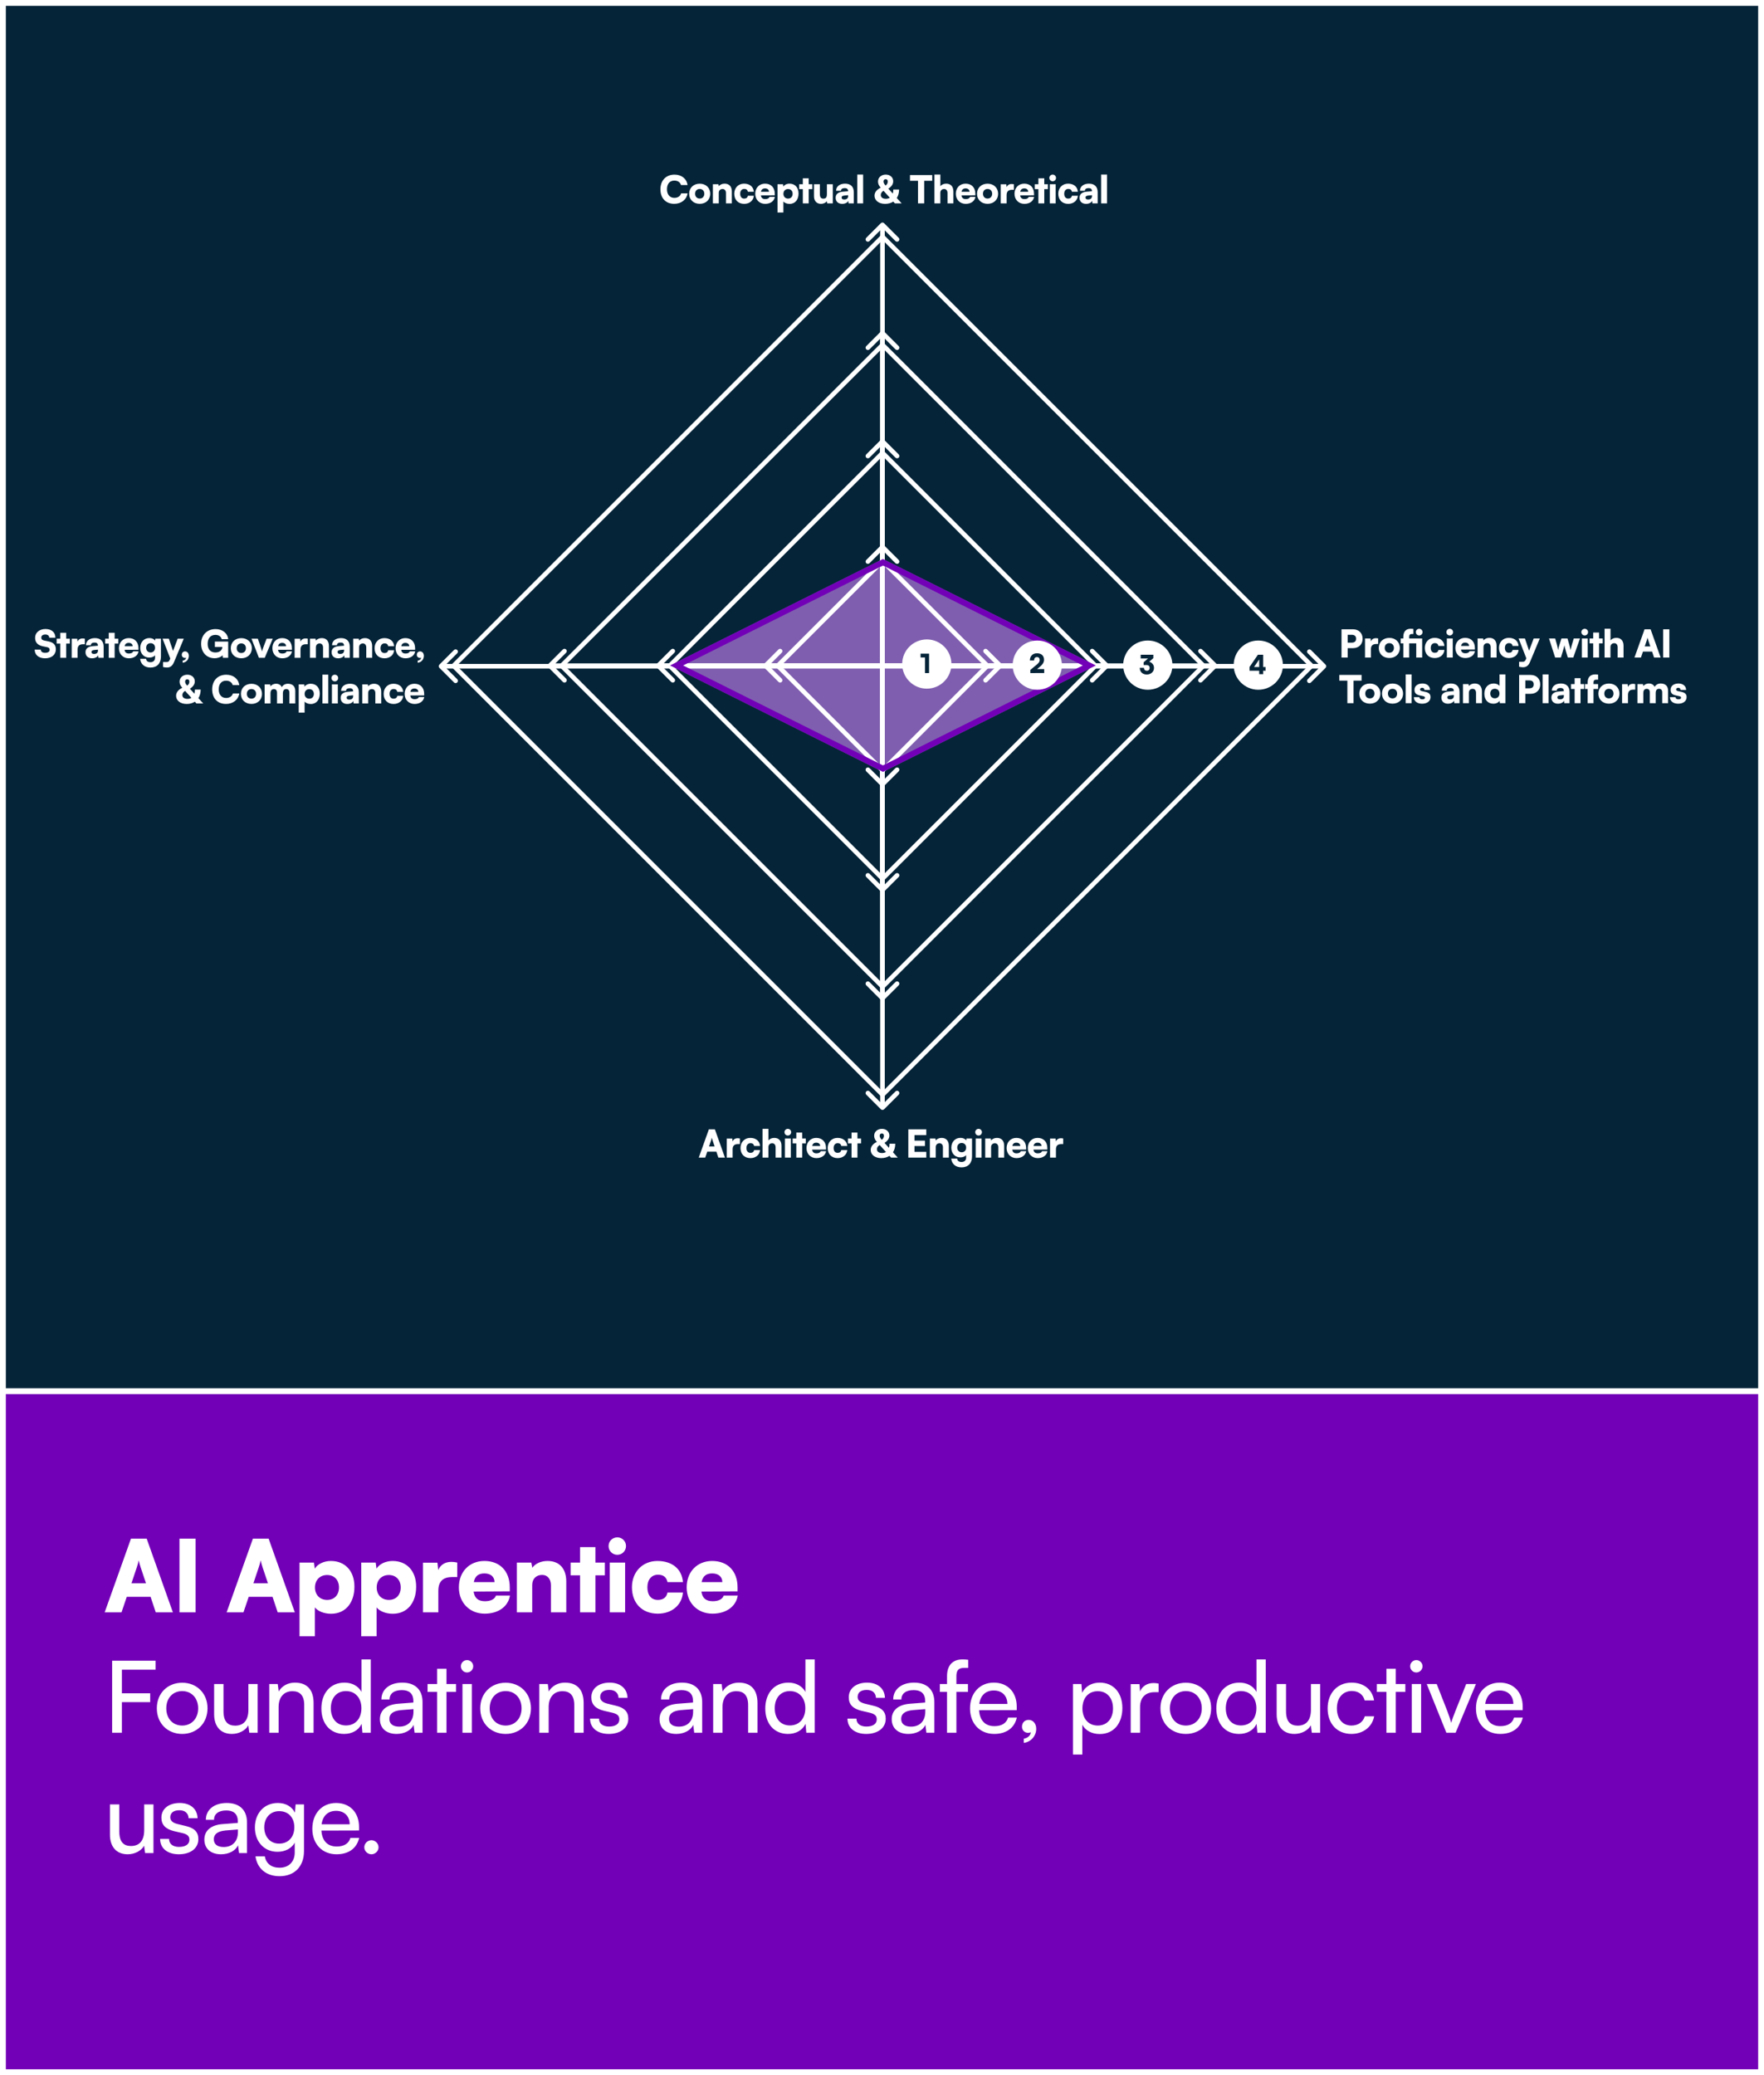 <svg width="850" height="1000" viewBox="0 0 850 1000" fill="none" xmlns="http://www.w3.org/2000/svg">
<rect x="0" y="0" width="850" height="1000" fill="#808080" stroke="none"/>
<rect x="1.406" y="1.406" width="847.188" height="997.188" fill="#052438" stroke="white" stroke-width="2.812"/>
<rect x="1.406" y="670.406" width="847.188" height="328.188" fill="#7200B7" stroke="white" stroke-width="2.812"/>
<path opacity="0.6" d="M322.875 320.683L425.462 269.39L528.047 320.683L425.462 371.976L322.877 320.683H322.875Z" fill="#D085FF"/>
<rect x="218.553" y="320.835" width="292.347" height="292.347" transform="rotate(-45 218.553 320.835)" stroke="white" stroke-width="2.21"/>
<rect x="270.622" y="320.835" width="218.707" height="218.707" transform="rotate(-45 270.622 320.835)" stroke="white" stroke-width="2.21"/>
<rect x="322.695" y="320.835" width="145.068" height="145.068" transform="rotate(-45 322.695 320.835)" stroke="white" stroke-width="2.21"/>
<rect x="374.762" y="320.835" width="71.429" height="71.429" transform="rotate(-45 374.762 320.835)" stroke="white" stroke-width="2.21"/>
<path d="M482.714 321.574C483.145 321.143 483.145 320.443 482.714 320.011L475.681 312.979C475.25 312.547 474.55 312.547 474.119 312.979C473.687 313.41 473.687 314.11 474.119 314.542L480.37 320.793L474.119 327.044C473.687 327.475 473.687 328.175 474.119 328.607C474.55 329.038 475.25 329.038 475.681 328.607L482.714 321.574ZM368.096 320.011C367.665 320.443 367.665 321.143 368.096 321.574L375.129 328.607C375.56 329.038 376.26 329.038 376.692 328.607C377.123 328.175 377.123 327.475 376.692 327.044L370.441 320.793L376.692 314.542C377.123 314.11 377.123 313.41 376.692 312.979C376.26 312.547 375.56 312.547 375.129 312.979L368.096 320.011ZM481.932 320.793V319.688H368.878V320.793V321.898H481.932V320.793Z" fill="white"/>
<path d="M424.447 378.748C424.879 379.179 425.579 379.179 426.01 378.748L433.043 371.716C433.474 371.284 433.474 370.584 433.043 370.153C432.611 369.721 431.912 369.721 431.48 370.153L425.229 376.404L418.978 370.152C418.546 369.721 417.847 369.721 417.415 370.152C416.984 370.584 416.984 371.283 417.415 371.715L424.447 378.748ZM426.014 262.812C425.583 262.381 424.883 262.381 424.452 262.812L417.419 269.845C416.987 270.276 416.987 270.976 417.419 271.407C417.85 271.839 418.55 271.839 418.982 271.407L425.233 265.157L431.484 271.408C431.915 271.839 432.615 271.839 433.047 271.408C433.478 270.976 433.478 270.277 433.047 269.845L426.014 262.812ZM425.229 377.966L426.334 377.966L426.338 263.594L425.233 263.594L424.128 263.594L424.124 377.966L425.229 377.966Z" fill="white"/>
<path d="M424.451 429.649C424.882 430.08 425.582 430.08 426.013 429.649L433.046 422.616C433.477 422.185 433.477 421.485 433.046 421.053C432.614 420.622 431.915 420.622 431.483 421.053L425.232 427.304L418.981 421.053C418.549 420.622 417.85 420.622 417.418 421.053C416.987 421.485 416.987 422.185 417.418 422.616L424.451 429.649ZM426.013 211.937C425.582 211.506 424.882 211.506 424.451 211.937L417.418 218.97C416.987 219.401 416.987 220.101 417.418 220.532C417.85 220.964 418.549 220.964 418.981 220.532L425.232 214.281L431.483 220.532C431.915 220.964 432.614 220.964 433.046 220.532C433.477 220.101 433.477 219.401 433.046 218.97L426.013 211.937ZM425.232 428.867L426.337 428.867L426.337 212.719L425.232 212.719L424.127 212.719L424.127 428.867L425.232 428.867Z" fill="white"/>
<path d="M316.374 320.009C315.942 320.44 315.942 321.14 316.374 321.572L323.406 328.604C323.838 329.036 324.538 329.036 324.969 328.604C325.401 328.173 325.401 327.473 324.969 327.041L318.718 320.79L324.969 314.539C325.401 314.108 325.401 313.408 324.969 312.976C324.538 312.545 323.838 312.545 323.406 312.976L316.374 320.009ZM534.085 321.572C534.517 321.14 534.517 320.44 534.085 320.009L527.053 312.976C526.621 312.545 525.922 312.545 525.49 312.976C525.059 313.408 525.059 314.108 525.49 314.539L531.741 320.79L525.49 327.041C525.059 327.473 525.059 328.173 525.49 328.604C525.922 329.036 526.621 329.036 527.053 328.604L534.085 321.572ZM317.155 320.79V321.895H533.304V320.79V319.685H317.155V320.79Z" fill="white"/>
<path d="M264.184 320.011C263.752 320.443 263.752 321.143 264.184 321.574L271.216 328.607C271.648 329.038 272.347 329.038 272.779 328.607C273.21 328.175 273.21 327.475 272.779 327.044L266.528 320.793L272.779 314.542C273.21 314.11 273.21 313.41 272.779 312.979C272.347 312.547 271.648 312.547 271.216 312.979L264.184 320.011ZM586.279 321.574C586.71 321.143 586.71 320.443 586.279 320.011L579.246 312.979C578.815 312.547 578.115 312.547 577.684 312.979C577.252 313.41 577.252 314.11 577.684 314.542L583.935 320.793L577.684 327.044C577.252 327.475 577.252 328.175 577.684 328.607C578.115 329.038 578.815 329.038 579.246 328.607L586.279 321.574ZM264.965 320.793L264.965 321.898L585.498 321.898L585.498 320.793L585.498 319.688L264.965 319.688L264.965 320.793Z" fill="white"/>
<path d="M424.447 481.843C424.879 482.274 425.579 482.274 426.01 481.843L433.043 474.81C433.474 474.379 433.474 473.679 433.043 473.248C432.611 472.816 431.911 472.816 431.48 473.248L425.229 479.499L418.978 473.248C418.546 472.816 417.846 472.816 417.415 473.248C416.983 473.679 416.983 474.379 417.415 474.81L424.447 481.843ZM426.01 159.748C425.579 159.316 424.879 159.316 424.447 159.748L417.415 166.78C416.983 167.212 416.983 167.911 417.415 168.343C417.846 168.774 418.546 168.774 418.978 168.343L425.229 162.092L431.48 168.343C431.911 168.774 432.611 168.774 433.043 168.343C433.474 167.911 433.474 167.212 433.043 166.78L426.01 159.748ZM425.229 481.062L426.334 481.062L426.334 160.529L425.229 160.529L424.124 160.529L424.124 481.062L425.229 481.062Z" fill="white"/>
<path d="M424.451 534.56C424.882 534.991 425.582 534.991 426.013 534.56L433.046 527.527C433.477 527.096 433.477 526.396 433.046 525.964C432.614 525.533 431.915 525.533 431.483 525.964L425.232 532.216L418.981 525.964C418.549 525.533 417.85 525.533 417.418 525.964C416.987 526.396 416.987 527.096 417.418 527.527L424.451 534.56ZM426.013 107.553C425.582 107.122 424.882 107.122 424.451 107.553L417.418 114.586C416.987 115.017 416.987 115.717 417.418 116.148C417.85 116.58 418.549 116.58 418.981 116.148L425.232 109.897L431.483 116.148C431.915 116.58 432.614 116.58 433.046 116.148C433.477 115.717 433.477 115.017 433.046 114.586L426.013 107.553ZM425.232 533.778L426.337 533.778L426.337 108.335L425.232 108.335L424.127 108.335L424.127 533.778L425.232 533.778Z" fill="white"/>
<path d="M211.732 320.273C211.3 320.704 211.3 321.404 211.732 321.835L218.764 328.868C219.196 329.299 219.896 329.299 220.327 328.868C220.759 328.436 220.759 327.737 220.327 327.305L214.076 321.054L220.327 314.803C220.759 314.371 220.759 313.672 220.327 313.24C219.896 312.809 219.196 312.809 218.764 313.24L211.732 320.273ZM638.738 321.835C639.17 321.404 639.17 320.704 638.738 320.273L631.706 313.24C631.274 312.809 630.575 312.809 630.143 313.24C629.712 313.672 629.712 314.371 630.143 314.803L636.394 321.054L630.143 327.305C629.712 327.737 629.712 328.436 630.143 328.868C630.575 329.299 631.274 329.299 631.706 328.868L638.738 321.835ZM212.513 321.054V322.159H637.957V321.054V319.949H212.513V321.054Z" fill="white"/>
<path d="M324.883 98.221C320.795 98.221 318.236 95.514 318.236 91.206C318.236 86.952 320.943 84.153 325.012 84.153C328.418 84.153 330.867 86.105 331.291 89.162H328.142C327.737 87.799 326.577 87.026 324.938 87.026C322.729 87.026 321.385 88.591 321.385 91.187C321.385 93.747 322.747 95.349 324.938 95.349C326.614 95.349 327.848 94.52 328.216 93.176H331.309C330.831 96.214 328.29 98.221 324.883 98.221ZM332.089 93.378C332.089 90.469 334.225 88.517 337.171 88.517C340.099 88.517 342.234 90.469 342.234 93.378C342.234 96.288 340.099 98.221 337.171 98.221C334.225 98.221 332.089 96.288 332.089 93.378ZM334.943 93.36C334.943 94.759 335.845 95.68 337.171 95.68C338.478 95.68 339.38 94.759 339.38 93.36C339.38 91.979 338.478 91.058 337.171 91.058C335.845 91.058 334.943 91.979 334.943 93.36ZM346.346 98H343.51V88.793H346.18L346.364 89.751C346.935 88.959 347.984 88.499 349.181 88.499C351.372 88.499 352.643 89.898 352.643 92.31V98H349.807V92.992C349.807 91.832 349.163 91.077 348.187 91.077C347.064 91.077 346.346 91.813 346.346 92.955V98ZM353.811 93.36C353.811 90.524 355.763 88.499 358.525 88.499C361.25 88.499 363.054 89.99 363.239 92.403H360.385C360.182 91.482 359.611 91.04 358.635 91.04C357.438 91.04 356.665 91.942 356.665 93.36C356.665 94.833 357.383 95.698 358.598 95.698C359.593 95.698 360.2 95.238 360.385 94.336H363.239C363.054 96.656 361.176 98.239 358.598 98.239C355.689 98.239 353.811 96.306 353.811 93.36ZM368.695 98.239C365.915 98.239 363.926 96.214 363.926 93.378C363.926 90.506 365.859 88.499 368.64 88.499C371.531 88.499 373.335 90.395 373.335 93.397V94.115L366.651 94.152C366.817 95.367 367.498 95.938 368.75 95.938C369.818 95.938 370.573 95.551 370.776 94.888H373.372C373.04 96.932 371.218 98.239 368.695 98.239ZM368.658 90.8C367.535 90.8 366.909 91.298 366.688 92.403H370.518C370.518 91.427 369.8 90.8 368.658 90.8ZM374.646 102.419V88.793H377.316L377.463 89.917C377.979 89.07 379.139 88.499 380.446 88.499C383.005 88.499 384.791 90.285 384.791 93.249C384.791 96.159 383.208 98.258 380.464 98.258C379.194 98.258 378.015 97.779 377.482 97.079V102.419H374.646ZM377.5 93.397C377.5 94.778 378.421 95.698 379.746 95.698C381.09 95.698 381.937 94.759 381.937 93.397C381.937 92.034 381.09 91.095 379.746 91.095C378.421 91.095 377.5 92.016 377.5 93.397ZM389.685 98H386.849V91.15H385.1V88.793H386.849V85.939H389.685V88.793H391.434V91.15H389.685V98ZM398.453 88.793H401.289V98H398.619L398.435 96.969C397.864 97.724 396.723 98.239 395.618 98.239C393.519 98.239 392.23 96.84 392.23 94.575V88.793H395.065V93.544C395.065 95.054 395.581 95.717 396.741 95.717C397.956 95.717 398.453 95.091 398.453 93.581V88.793ZM405.829 98.239C403.877 98.239 402.662 97.098 402.662 95.293C402.662 93.599 403.859 92.55 406.068 92.384L408.646 92.181V92.034C408.646 91.132 408.094 90.653 407.081 90.653C405.884 90.653 405.24 91.114 405.24 91.942H402.883C402.883 89.862 404.595 88.499 407.228 88.499C409.898 88.499 411.408 89.99 411.408 92.623V98H408.904L408.72 96.785C408.425 97.632 407.21 98.239 405.829 98.239ZM406.823 96.14C407.91 96.14 408.665 95.606 408.665 94.557V94.06L407.228 94.189C405.995 94.299 405.553 94.575 405.553 95.164C405.553 95.827 405.958 96.14 406.823 96.14ZM415.909 98H413.074V84.117H415.909V98ZM431.19 98L430.435 97.153C429.367 97.853 428.023 98.239 426.476 98.239C423.475 98.239 421.394 96.619 421.394 94.299C421.394 92.697 422.481 91.316 424.377 90.451C423.42 89.346 423.07 88.517 423.07 87.449C423.07 85.553 424.654 84.135 426.789 84.135C428.907 84.135 430.398 85.461 430.398 87.339C430.398 88.72 429.68 89.825 428.06 90.911L430.196 93.286C430.362 92.716 430.454 92.053 430.454 91.316H433.234C433.234 92.936 432.847 94.317 432.129 95.422L434.468 98H431.19ZM425.74 87.431C425.74 88.094 426.035 88.628 426.697 89.401C427.415 88.959 427.784 88.278 427.784 87.449C427.784 86.768 427.415 86.363 426.789 86.363C426.145 86.363 425.74 86.768 425.74 87.431ZM424.414 93.986C424.414 95.109 425.353 95.79 426.863 95.79C427.6 95.79 428.226 95.625 428.76 95.293L425.74 91.942C424.856 92.458 424.414 93.139 424.414 93.986ZM438.484 87.136V84.374H449.201V87.136H445.334V98H442.351V87.136H438.484ZM453.105 98H450.27V84.117H453.124V89.751C453.695 88.959 454.744 88.499 455.941 88.499C458.132 88.499 459.403 89.898 459.403 92.31V98H456.567V92.992C456.567 91.832 455.923 91.077 454.947 91.077C453.824 91.077 453.105 91.813 453.105 92.955V98ZM465.34 98.239C462.559 98.239 460.571 96.214 460.571 93.378C460.571 90.506 462.504 88.499 465.285 88.499C468.175 88.499 469.98 90.395 469.98 93.397V94.115L463.296 94.152C463.462 95.367 464.143 95.938 465.395 95.938C466.463 95.938 467.218 95.551 467.42 94.888H470.017C469.685 96.932 467.862 98.239 465.34 98.239ZM465.303 90.8C464.18 90.8 463.554 91.298 463.333 92.403H467.163C467.163 91.427 466.445 90.8 465.303 90.8ZM470.794 93.378C470.794 90.469 472.929 88.517 475.876 88.517C478.803 88.517 480.939 90.469 480.939 93.378C480.939 96.288 478.803 98.221 475.876 98.221C472.929 98.221 470.794 96.288 470.794 93.378ZM473.648 93.36C473.648 94.759 474.55 95.68 475.876 95.68C477.183 95.68 478.085 94.759 478.085 93.36C478.085 91.979 477.183 91.058 475.876 91.058C474.55 91.058 473.648 91.979 473.648 93.36ZM488.549 88.793V91.463H487.647C486.026 91.463 485.05 92.181 485.05 94.004V98H482.215V88.812H484.885L485.032 90.174C485.419 89.272 486.229 88.665 487.462 88.665C487.794 88.665 488.162 88.701 488.549 88.793ZM493.617 98.239C490.836 98.239 488.848 96.214 488.848 93.378C488.848 90.506 490.781 88.499 493.561 88.499C496.452 88.499 498.257 90.395 498.257 93.397V94.115L491.573 94.152C491.738 95.367 492.42 95.938 493.672 95.938C494.74 95.938 495.495 95.551 495.697 94.888H498.293C497.962 96.932 496.139 98.239 493.617 98.239ZM493.58 90.8C492.457 90.8 491.831 91.298 491.61 92.403H495.439C495.439 91.427 494.721 90.8 493.58 90.8ZM503.197 98H500.361V91.15H498.612V88.793H500.361V85.939H503.197V88.793H504.946V91.15H503.197V98ZM507.252 87.357C506.35 87.357 505.631 86.639 505.631 85.737C505.631 84.835 506.35 84.135 507.252 84.135C508.136 84.135 508.854 84.835 508.854 85.737C508.854 86.639 508.136 87.357 507.252 87.357ZM505.852 98V88.793H508.688V98H505.852ZM509.95 93.36C509.95 90.524 511.902 88.499 514.664 88.499C517.389 88.499 519.193 89.99 519.377 92.403H516.523C516.321 91.482 515.75 91.04 514.774 91.04C513.577 91.04 512.804 91.942 512.804 93.36C512.804 94.833 513.522 95.698 514.737 95.698C515.731 95.698 516.339 95.238 516.523 94.336H519.377C519.193 96.656 517.315 98.239 514.737 98.239C511.828 98.239 509.95 96.306 509.95 93.36ZM523.342 98.239C521.39 98.239 520.175 97.098 520.175 95.293C520.175 93.599 521.372 92.55 523.582 92.384L526.159 92.181V92.034C526.159 91.132 525.607 90.653 524.594 90.653C523.397 90.653 522.753 91.114 522.753 91.942H520.396C520.396 89.862 522.109 88.499 524.742 88.499C527.411 88.499 528.921 89.99 528.921 92.623V98H526.417L526.233 96.785C525.938 97.632 524.723 98.239 523.342 98.239ZM524.336 96.14C525.423 96.14 526.178 95.606 526.178 94.557V94.06L524.742 94.189C523.508 94.299 523.066 94.575 523.066 95.164C523.066 95.827 523.471 96.14 524.336 96.14ZM533.422 98H530.587V84.117H533.422V98Z" fill="white"/>
<path d="M651.942 312.347H649.401V316.876H646.418V303.251H651.942C654.722 303.251 656.582 305.074 656.582 307.799C656.582 310.524 654.722 312.347 651.942 312.347ZM651.279 305.902H649.401V309.695H651.279C652.715 309.695 653.433 309.069 653.433 307.799C653.433 306.528 652.715 305.902 651.279 305.902ZM664.081 307.67V310.34H663.179C661.559 310.34 660.583 311.058 660.583 312.881V316.876H657.747V307.688H660.417L660.565 309.051C660.951 308.148 661.761 307.541 662.995 307.541C663.326 307.541 663.695 307.578 664.081 307.67ZM664.38 312.255C664.38 309.345 666.516 307.394 669.462 307.394C672.39 307.394 674.526 309.345 674.526 312.255C674.526 315.164 672.39 317.097 669.462 317.097C666.516 317.097 664.38 315.164 664.38 312.255ZM667.234 312.236C667.234 313.636 668.136 314.556 669.462 314.556C670.769 314.556 671.672 313.636 671.672 312.236C671.672 310.855 670.769 309.935 669.462 309.935C668.136 309.935 667.234 310.855 667.234 312.236ZM682.43 316.876V310.027H679.042V316.876H676.206V310.027H674.936V307.67H676.206V306.933C676.206 304.19 677.624 302.993 679.779 302.993C680.165 302.993 680.607 303.03 681.049 303.103V305.534H680.257C679.281 305.534 679.042 306.141 679.042 306.933V307.67H685.284V316.876H682.43ZM683.866 306.234C682.964 306.234 682.246 305.515 682.246 304.613C682.246 303.711 682.964 303.011 683.866 303.011C684.75 303.011 685.468 303.711 685.468 304.613C685.468 305.515 684.75 306.234 683.866 306.234ZM686.57 312.236C686.57 309.401 688.522 307.375 691.284 307.375C694.009 307.375 695.813 308.867 695.997 311.279H693.143C692.941 310.358 692.37 309.916 691.394 309.916C690.197 309.916 689.424 310.818 689.424 312.236C689.424 313.709 690.142 314.575 691.357 314.575C692.352 314.575 692.959 314.114 693.143 313.212H695.997C695.813 315.532 693.935 317.116 691.357 317.116C688.448 317.116 686.57 315.182 686.57 312.236ZM698.581 306.234C697.679 306.234 696.961 305.515 696.961 304.613C696.961 303.711 697.679 303.011 698.581 303.011C699.465 303.011 700.183 303.711 700.183 304.613C700.183 305.515 699.465 306.234 698.581 306.234ZM697.182 316.876V307.67H700.017V316.876H697.182ZM706.048 317.116C703.268 317.116 701.279 315.09 701.279 312.255C701.279 309.382 703.213 307.375 705.993 307.375C708.884 307.375 710.688 309.272 710.688 312.273V312.991L704.004 313.028C704.17 314.243 704.851 314.814 706.104 314.814C707.171 314.814 707.926 314.427 708.129 313.764H710.725C710.394 315.808 708.571 317.116 706.048 317.116ZM706.011 309.677C704.888 309.677 704.262 310.174 704.041 311.279H707.871C707.871 310.303 707.153 309.677 706.011 309.677ZM714.835 316.876H711.999V307.67H714.669L714.853 308.627C715.424 307.835 716.474 307.375 717.67 307.375C719.862 307.375 721.132 308.775 721.132 311.187V316.876H718.296V311.868C718.296 310.708 717.652 309.953 716.676 309.953C715.553 309.953 714.835 310.689 714.835 311.831V316.876ZM722.3 312.236C722.3 309.401 724.252 307.375 727.014 307.375C729.739 307.375 731.544 308.867 731.728 311.279H728.874C728.671 310.358 728.1 309.916 727.124 309.916C725.928 309.916 725.154 310.818 725.154 312.236C725.154 313.709 725.872 314.575 727.088 314.575C728.082 314.575 728.69 314.114 728.874 313.212H731.728C731.544 315.532 729.665 317.116 727.088 317.116C724.178 317.116 722.3 315.182 722.3 312.236ZM731.996 321.295V318.92H733.561C734.519 318.92 734.924 318.625 735.292 317.631L735.458 317.189L731.757 307.67H734.795L736.802 313.58L739.03 307.67H741.976L737.299 318.883C736.526 320.761 735.494 321.553 733.874 321.553C733.193 321.553 732.548 321.461 731.996 321.295ZM749.361 316.876L746.396 307.67H749.379L750.226 310.671C750.447 311.463 750.65 312.365 750.797 313.286C750.963 312.31 751.055 311.96 751.46 310.671L752.399 307.67H755.308L756.174 310.671C756.266 310.984 756.708 312.696 756.8 313.286C756.91 312.623 757.352 311.002 757.444 310.671L758.328 307.67H761.329L758.107 316.876H755.474L754.59 313.949C754.13 312.439 753.89 311.352 753.835 310.966C753.762 311.352 753.596 312.07 753.007 314.004L752.123 316.876H749.361ZM763.613 306.234C762.711 306.234 761.993 305.515 761.993 304.613C761.993 303.711 762.711 303.011 763.613 303.011C764.497 303.011 765.215 303.711 765.215 304.613C765.215 305.515 764.497 306.234 763.613 306.234ZM762.214 316.876V307.67H765.05V316.876H762.214ZM770.528 316.876H767.692V310.027H765.943V307.67H767.692V304.816H770.528V307.67H772.277V310.027H770.528V316.876ZM776.019 316.876H773.183V302.993H776.037V308.627C776.608 307.835 777.658 307.375 778.855 307.375C781.046 307.375 782.316 308.775 782.316 311.187V316.876H779.481V311.868C779.481 310.708 778.836 309.953 777.86 309.953C776.737 309.953 776.019 310.689 776.019 311.831V316.876ZM790.696 316.876H787.584L792.445 303.251H795.354L800.197 316.876H797.03L796.072 314.004H791.672L790.696 316.876ZM793.513 308.59L792.537 311.5H795.225L794.25 308.59C794.102 308.13 793.936 307.596 793.881 307.265C793.826 307.578 793.679 308.093 793.513 308.59ZM804.397 303.251V316.876H801.414V303.251H804.397ZM645.368 328.013V325.251H656.085V328.013H652.218V338.876H649.235V328.013H645.368ZM655.003 334.255C655.003 331.345 657.138 329.394 660.084 329.394C663.012 329.394 665.148 331.345 665.148 334.255C665.148 337.164 663.012 339.097 660.084 339.097C657.138 339.097 655.003 337.164 655.003 334.255ZM657.857 334.236C657.857 335.636 658.759 336.556 660.084 336.556C661.392 336.556 662.294 335.636 662.294 334.236C662.294 332.855 661.392 331.935 660.084 331.935C658.759 331.935 657.857 332.855 657.857 334.236ZM665.927 334.255C665.927 331.345 668.062 329.394 671.009 329.394C673.936 329.394 676.072 331.345 676.072 334.255C676.072 337.164 673.936 339.097 671.009 339.097C668.062 339.097 665.927 337.164 665.927 334.255ZM668.781 334.236C668.781 335.636 669.683 336.556 671.009 336.556C672.316 336.556 673.218 335.636 673.218 334.236C673.218 332.855 672.316 331.935 671.009 331.935C669.683 331.935 668.781 332.855 668.781 334.236ZM680.183 338.876H677.348V324.993H680.183V338.876ZM681.279 335.967H683.968C684.005 336.611 684.483 336.998 685.349 336.998C686.233 336.998 686.638 336.685 686.638 336.206C686.638 335.93 686.49 335.636 685.809 335.488L684.115 335.12C682.421 334.752 681.592 334.015 681.592 332.395C681.592 330.48 683.231 329.375 685.441 329.375C687.577 329.375 689.068 330.627 689.068 332.487H686.38C686.38 331.861 685.993 331.437 685.312 331.437C684.667 331.437 684.262 331.769 684.262 332.266C684.262 332.689 684.612 332.929 685.257 333.076L686.969 333.444C688.479 333.776 689.308 334.476 689.308 335.949C689.308 337.919 687.632 339.116 685.238 339.116C682.808 339.116 681.279 337.827 681.279 335.967ZM697.706 339.116C695.754 339.116 694.539 337.974 694.539 336.17C694.539 334.476 695.736 333.426 697.945 333.26L700.523 333.058V332.91C700.523 332.008 699.971 331.529 698.958 331.529C697.761 331.529 697.117 331.99 697.117 332.818H694.76C694.76 330.738 696.472 329.375 699.105 329.375C701.775 329.375 703.285 330.867 703.285 333.5V338.876H700.781L700.597 337.661C700.302 338.508 699.087 339.116 697.706 339.116ZM698.7 337.017C699.787 337.017 700.542 336.483 700.542 335.433V334.936L699.105 335.065C697.872 335.175 697.43 335.451 697.43 336.041C697.43 336.703 697.835 337.017 698.7 337.017ZM707.786 338.876H704.951V329.67H707.62L707.805 330.627C708.375 329.835 709.425 329.375 710.622 329.375C712.813 329.375 714.083 330.775 714.083 333.187V338.876H711.248V333.868C711.248 332.708 710.603 331.953 709.627 331.953C708.504 331.953 707.786 332.689 707.786 333.831V338.876ZM719.615 339.116C716.964 339.116 715.252 337.237 715.252 334.328C715.252 331.401 717.001 329.375 719.8 329.375C720.941 329.375 722.028 329.835 722.562 330.517V324.993H725.397V338.876H722.727L722.58 337.698C722.083 338.545 720.941 339.116 719.615 339.116ZM720.297 336.519C721.622 336.519 722.543 335.599 722.543 334.218C722.543 332.837 721.622 331.916 720.297 331.916C718.953 331.916 718.106 332.855 718.106 334.218C718.106 335.58 718.953 336.519 720.297 336.519ZM737.537 334.347H734.996V338.876H732.013V325.251H737.537C740.317 325.251 742.177 327.074 742.177 329.799C742.177 332.524 740.317 334.347 737.537 334.347ZM736.874 327.902H734.996V331.695H736.874C738.31 331.695 739.028 331.069 739.028 329.799C739.028 328.528 738.31 327.902 736.874 327.902ZM746.178 338.876H743.342V324.993H746.178V338.876ZM750.717 339.116C748.765 339.116 747.55 337.974 747.55 336.17C747.55 334.476 748.747 333.426 750.957 333.26L753.534 333.058V332.91C753.534 332.008 752.982 331.529 751.969 331.529C750.772 331.529 750.128 331.99 750.128 332.818H747.771C747.771 330.738 749.484 329.375 752.117 329.375C754.786 329.375 756.296 330.867 756.296 333.5V338.876H753.792L753.608 337.661C753.313 338.508 752.098 339.116 750.717 339.116ZM751.711 337.017C752.798 337.017 753.553 336.483 753.553 335.433V334.936L752.117 335.065C750.883 335.175 750.441 335.451 750.441 336.041C750.441 336.703 750.846 337.017 751.711 337.017ZM761.591 338.876H758.756V332.027H757.007V329.67H758.756V326.816H761.591V329.67H763.341V332.027H761.591V338.876ZM763.741 329.67H765.011V328.933C765.011 326.19 766.448 324.993 768.786 324.993C769.173 324.993 769.615 325.03 770.057 325.103V327.534H769.265C768.105 327.534 767.847 328.141 767.847 328.933V329.67H770.057V332.027H767.847V338.876H765.011V332.027H763.741V329.67ZM770.196 334.255C770.196 331.345 772.332 329.394 775.278 329.394C778.206 329.394 780.342 331.345 780.342 334.255C780.342 337.164 778.206 339.097 775.278 339.097C772.332 339.097 770.196 337.164 770.196 334.255ZM773.05 334.236C773.05 335.636 773.952 336.556 775.278 336.556C776.585 336.556 777.488 335.636 777.488 334.236C777.488 332.855 776.585 331.935 775.278 331.935C773.952 331.935 773.05 332.855 773.05 334.236ZM787.951 329.67V332.34H787.049C785.429 332.34 784.453 333.058 784.453 334.881V338.876H781.617V329.688H784.287L784.435 331.051C784.821 330.148 785.631 329.541 786.865 329.541C787.197 329.541 787.565 329.578 787.951 329.67ZM791.853 338.876H789.017V329.67H791.669L791.853 330.627C792.313 329.983 793.215 329.375 794.541 329.375C795.922 329.375 796.806 330.02 797.34 330.995C797.818 330.02 798.905 329.375 800.231 329.375C802.606 329.375 803.784 330.756 803.784 332.855V338.876H800.949V333.647C800.949 332.487 800.341 331.935 799.439 331.935C798.629 331.935 797.818 332.376 797.818 333.942V338.876H794.983V333.647C794.983 332.505 794.394 331.953 793.491 331.953C792.681 331.953 791.853 332.395 791.853 333.942V338.876ZM804.673 335.967H807.361C807.398 336.611 807.877 336.998 808.742 336.998C809.626 336.998 810.031 336.685 810.031 336.206C810.031 335.93 809.884 335.636 809.202 335.488L807.508 335.12C805.814 334.752 804.986 334.015 804.986 332.395C804.986 330.48 806.624 329.375 808.834 329.375C810.97 329.375 812.461 330.627 812.461 332.487H809.773C809.773 331.861 809.386 331.437 808.705 331.437C808.061 331.437 807.656 331.769 807.656 332.266C807.656 332.689 808.005 332.929 808.65 333.076L810.362 333.444C811.872 333.776 812.701 334.476 812.701 335.949C812.701 337.919 811.025 339.116 808.631 339.116C806.201 339.116 804.673 337.827 804.673 335.967Z" fill="white"/>
<path d="M16.914 307.333C16.914 304.866 18.994 303.117 21.922 303.117C24.85 303.117 26.691 304.737 26.691 307.315H23.727C23.727 306.357 23.009 305.768 21.885 305.768C20.67 305.768 19.897 306.321 19.897 307.223C19.897 308.051 20.32 308.456 21.278 308.659L23.322 309.082C25.752 309.58 26.912 310.74 26.912 312.894C26.912 315.527 24.85 317.239 21.72 317.239C18.681 317.239 16.711 315.601 16.711 313.041H19.676C19.676 314.036 20.412 314.588 21.738 314.588C23.082 314.588 23.929 314.054 23.929 313.189C23.929 312.434 23.579 312.047 22.677 311.863L20.596 311.439C18.166 310.942 16.914 309.561 16.914 307.333ZM31.89 317H29.055V310.15H27.306V307.794H29.055V304.94H31.89V307.794H33.64V310.15H31.89V317ZM40.88 307.794V310.463H39.978C38.357 310.463 37.381 311.182 37.381 313.004V317H34.546V307.812H37.216L37.363 309.175C37.75 308.272 38.56 307.665 39.794 307.665C40.125 307.665 40.493 307.701 40.88 307.794ZM44.366 317.239C42.414 317.239 41.199 316.098 41.199 314.293C41.199 312.599 42.396 311.55 44.606 311.384L47.183 311.182V311.034C47.183 310.132 46.631 309.653 45.618 309.653C44.422 309.653 43.777 310.114 43.777 310.942H41.42C41.42 308.861 43.133 307.499 45.766 307.499C48.435 307.499 49.945 308.99 49.945 311.623V317H47.441L47.257 315.785C46.962 316.632 45.747 317.239 44.366 317.239ZM45.361 315.14C46.447 315.14 47.202 314.606 47.202 313.557V313.06L45.766 313.189C44.532 313.299 44.09 313.575 44.09 314.164C44.09 314.827 44.495 315.14 45.361 315.14ZM55.24 317H52.405V310.15H50.656V307.794H52.405V304.94H55.24V307.794H56.99V310.15H55.24V317ZM62.078 317.239C59.297 317.239 57.309 315.214 57.309 312.378C57.309 309.506 59.242 307.499 62.022 307.499C64.913 307.499 66.718 309.395 66.718 312.397V313.115L60.034 313.152C60.2 314.367 60.881 314.938 62.133 314.938C63.201 314.938 63.956 314.551 64.158 313.888H66.754C66.423 315.932 64.6 317.239 62.078 317.239ZM62.041 309.801C60.918 309.801 60.292 310.298 60.071 311.402H63.901C63.901 310.427 63.182 309.801 62.041 309.801ZM67.568 312.231C67.568 309.432 69.391 307.481 71.987 307.481C73.239 307.481 74.234 307.959 74.731 308.714L74.878 307.794H77.548V316.411C77.548 319.707 75.651 321.695 72.503 321.695C69.686 321.695 67.789 320.093 67.531 317.479H70.404C70.459 318.51 71.232 319.117 72.484 319.117C73.847 319.117 74.713 318.307 74.713 317V315.803C74.16 316.466 73.129 316.89 71.932 316.89C69.354 316.89 67.568 314.993 67.568 312.231ZM70.422 312.157C70.422 313.483 71.306 314.422 72.558 314.422C73.847 314.422 74.713 313.52 74.713 312.157C74.713 310.813 73.847 309.948 72.54 309.948C71.288 309.948 70.422 310.85 70.422 312.157ZM78.576 321.419V319.044H80.141C81.098 319.044 81.503 318.749 81.872 317.755L82.037 317.313L78.336 307.794H81.374L83.382 313.704L85.609 307.794H88.555L83.879 319.007C83.105 320.885 82.074 321.677 80.454 321.677C79.773 321.677 79.128 321.585 78.576 321.419ZM90.983 316.061C90.983 317.829 89.749 319.191 88.018 319.375V318.363C88.939 318.197 89.602 317.7 89.657 316.945C89.51 317.018 89.326 317.055 89.123 317.055C88.258 317.055 87.595 316.411 87.595 315.601C87.595 314.588 88.221 313.907 89.178 313.907C90.246 313.907 90.983 314.79 90.983 316.061ZM103.803 305.952C101.336 305.952 100.065 307.683 100.065 310.316C100.065 313.06 101.612 314.422 103.785 314.422C106.031 314.422 107.025 313.207 107.154 311.789H103.545V309.175H109.953V317H107.394L107.228 315.766C106.491 316.632 105.018 317.203 103.398 317.203C99.587 317.203 96.917 314.404 96.917 310.224C96.917 306.118 99.66 303.153 103.877 303.153C107.136 303.153 109.64 305.068 109.953 308.014H106.823C106.473 306.578 105.221 305.952 103.803 305.952ZM111.201 312.378C111.201 309.469 113.337 307.517 116.283 307.517C119.211 307.517 121.347 309.469 121.347 312.378C121.347 315.288 119.211 317.221 116.283 317.221C113.337 317.221 111.201 315.288 111.201 312.378ZM114.055 312.36C114.055 313.759 114.957 314.68 116.283 314.68C117.59 314.68 118.492 313.759 118.492 312.36C118.492 310.979 117.59 310.058 116.283 310.058C114.957 310.058 114.055 310.979 114.055 312.36ZM124.769 317L121.179 307.794H124.235L125.358 311.016C125.819 312.36 126.187 313.52 126.261 313.943C126.371 313.409 126.776 312.213 127.237 311.016L128.47 307.794H131.416L127.568 317H124.769ZM136.02 317.239C133.24 317.239 131.251 315.214 131.251 312.378C131.251 309.506 133.184 307.499 135.965 307.499C138.855 307.499 140.66 309.395 140.66 312.397V313.115L133.976 313.152C134.142 314.367 134.823 314.938 136.075 314.938C137.143 314.938 137.898 314.551 138.101 313.888H140.697C140.365 315.932 138.542 317.239 136.02 317.239ZM135.983 309.801C134.86 309.801 134.234 310.298 134.013 311.402H137.843C137.843 310.427 137.125 309.801 135.983 309.801ZM148.305 307.794V310.463H147.403C145.782 310.463 144.806 311.182 144.806 313.004V317H141.971V307.812H144.641L144.788 309.175C145.175 308.272 145.985 307.665 147.219 307.665C147.55 307.665 147.918 307.701 148.305 307.794ZM152.206 317H149.371V307.794H152.04L152.225 308.751C152.795 307.959 153.845 307.499 155.042 307.499C157.233 307.499 158.503 308.898 158.503 311.31V317H155.668V311.992C155.668 310.832 155.023 310.077 154.047 310.077C152.924 310.077 152.206 310.813 152.206 311.955V317ZM162.949 317.239C160.997 317.239 159.782 316.098 159.782 314.293C159.782 312.599 160.979 311.55 163.188 311.384L165.766 311.182V311.034C165.766 310.132 165.214 309.653 164.201 309.653C163.004 309.653 162.36 310.114 162.36 310.942H160.003C160.003 308.861 161.715 307.499 164.348 307.499C167.018 307.499 168.528 308.99 168.528 311.623V317H166.024L165.84 315.785C165.545 316.632 164.33 317.239 162.949 317.239ZM163.943 315.14C165.03 315.14 165.785 314.606 165.785 313.557V313.06L164.348 313.189C163.115 313.299 162.673 313.575 162.673 314.164C162.673 314.827 163.078 315.14 163.943 315.14ZM173.029 317H170.194V307.794H172.864L173.048 308.751C173.618 307.959 174.668 307.499 175.865 307.499C178.056 307.499 179.326 308.898 179.326 311.31V317H176.491V311.992C176.491 310.832 175.846 310.077 174.871 310.077C173.747 310.077 173.029 310.813 173.029 311.955V317ZM180.495 312.36C180.495 309.524 182.446 307.499 185.208 307.499C187.934 307.499 189.738 308.99 189.922 311.402H187.068C186.866 310.482 186.295 310.04 185.319 310.04C184.122 310.04 183.349 310.942 183.349 312.36C183.349 313.833 184.067 314.698 185.282 314.698C186.276 314.698 186.884 314.238 187.068 313.336H189.922C189.738 315.656 187.86 317.239 185.282 317.239C182.373 317.239 180.495 315.306 180.495 312.36ZM195.379 317.239C192.598 317.239 190.61 315.214 190.61 312.378C190.61 309.506 192.543 307.499 195.323 307.499C198.214 307.499 200.019 309.395 200.019 312.397V313.115L193.335 313.152C193.5 314.367 194.182 314.938 195.434 314.938C196.502 314.938 197.257 314.551 197.459 313.888H200.055C199.724 315.932 197.901 317.239 195.379 317.239ZM195.342 309.801C194.219 309.801 193.592 310.298 193.372 311.402H197.201C197.201 310.427 196.483 309.801 195.342 309.801ZM204.234 316.061C204.234 317.829 203 319.191 201.269 319.375V318.363C202.19 318.197 202.853 317.7 202.908 316.945C202.761 317.018 202.577 317.055 202.374 317.055C201.509 317.055 200.846 316.411 200.846 315.601C200.846 314.588 201.472 313.907 202.429 313.907C203.497 313.907 204.234 314.79 204.234 316.061ZM94.651 339L93.896 338.153C92.828 338.853 91.484 339.239 89.937 339.239C86.936 339.239 84.855 337.619 84.855 335.299C84.855 333.697 85.942 332.316 87.838 331.451C86.881 330.346 86.531 329.517 86.531 328.449C86.531 326.553 88.115 325.135 90.25 325.135C92.368 325.135 93.859 326.461 93.859 328.339C93.859 329.72 93.141 330.825 91.521 331.911L93.657 334.286C93.823 333.715 93.915 333.053 93.915 332.316H96.695C96.695 333.936 96.308 335.317 95.59 336.422L97.929 339H94.651ZM89.201 328.431C89.201 329.094 89.496 329.628 90.158 330.401C90.876 329.959 91.245 329.278 91.245 328.449C91.245 327.768 90.876 327.363 90.25 327.363C89.606 327.363 89.201 327.768 89.201 328.431ZM87.875 334.986C87.875 336.109 88.814 336.79 90.324 336.79C91.061 336.79 91.687 336.625 92.221 336.293L89.201 332.942C88.317 333.458 87.875 334.139 87.875 334.986ZM108.887 339.221C104.799 339.221 102.24 336.514 102.24 332.206C102.24 327.952 104.946 325.153 109.016 325.153C112.422 325.153 114.871 327.105 115.295 330.162H112.146C111.741 328.799 110.581 328.026 108.942 328.026C106.733 328.026 105.388 329.591 105.388 332.187C105.388 334.747 106.751 336.349 108.942 336.349C110.618 336.349 111.851 335.52 112.22 334.176H115.313C114.834 337.214 112.293 339.221 108.887 339.221ZM116.093 334.378C116.093 331.469 118.229 329.517 121.175 329.517C124.102 329.517 126.238 331.469 126.238 334.378C126.238 337.288 124.102 339.221 121.175 339.221C118.229 339.221 116.093 337.288 116.093 334.378ZM118.947 334.36C118.947 335.759 119.849 336.68 121.175 336.68C122.482 336.68 123.384 335.759 123.384 334.36C123.384 332.979 122.482 332.058 121.175 332.058C119.849 332.058 118.947 332.979 118.947 334.36ZM130.349 339H127.514V329.794H130.165L130.349 330.751C130.81 330.107 131.712 329.499 133.038 329.499C134.419 329.499 135.302 330.143 135.836 331.119C136.315 330.143 137.402 329.499 138.727 329.499C141.103 329.499 142.281 330.88 142.281 332.979V339H139.445V333.771C139.445 332.611 138.838 332.058 137.936 332.058C137.125 332.058 136.315 332.5 136.315 334.065V339H133.48V333.771C133.48 332.629 132.89 332.077 131.988 332.077C131.178 332.077 130.349 332.519 130.349 334.065V339ZM143.94 343.419V329.794H146.61L146.757 330.917C147.273 330.07 148.433 329.499 149.74 329.499C152.3 329.499 154.086 331.285 154.086 334.249C154.086 337.159 152.502 339.258 149.759 339.258C148.488 339.258 147.31 338.779 146.776 338.079V343.419H143.94ZM146.794 334.397C146.794 335.778 147.715 336.698 149.041 336.698C150.385 336.698 151.232 335.759 151.232 334.397C151.232 333.034 150.385 332.095 149.041 332.095C147.715 332.095 146.794 333.016 146.794 334.397ZM158.185 339H155.35V325.117H158.185V339ZM161.344 328.357C160.441 328.357 159.723 327.639 159.723 326.737C159.723 325.835 160.441 325.135 161.344 325.135C162.227 325.135 162.946 325.835 162.946 326.737C162.946 327.639 162.227 328.357 161.344 328.357ZM159.944 339V329.794H162.78V339H159.944ZM167.319 339.239C165.367 339.239 164.152 338.098 164.152 336.293C164.152 334.599 165.349 333.55 167.559 333.384L170.136 333.182V333.034C170.136 332.132 169.584 331.653 168.571 331.653C167.374 331.653 166.73 332.114 166.73 332.942H164.373C164.373 330.861 166.086 329.499 168.719 329.499C171.389 329.499 172.898 330.99 172.898 333.623V339H170.394L170.21 337.785C169.915 338.632 168.7 339.239 167.319 339.239ZM168.314 337.14C169.4 337.14 170.155 336.606 170.155 335.557V335.06L168.719 335.189C167.485 335.299 167.043 335.575 167.043 336.164C167.043 336.827 167.448 337.14 168.314 337.14ZM177.399 339H174.564V329.794H177.234L177.418 330.751C177.989 329.959 179.038 329.499 180.235 329.499C182.426 329.499 183.697 330.898 183.697 333.31V339H180.861V333.992C180.861 332.832 180.217 332.077 179.241 332.077C178.118 332.077 177.399 332.813 177.399 333.955V339ZM184.865 334.36C184.865 331.524 186.817 329.499 189.579 329.499C192.304 329.499 194.108 330.99 194.292 333.402H191.438C191.236 332.482 190.665 332.04 189.689 332.04C188.492 332.04 187.719 332.942 187.719 334.36C187.719 335.833 188.437 336.698 189.652 336.698C190.647 336.698 191.254 336.238 191.438 335.336H194.292C194.108 337.656 192.23 339.239 189.652 339.239C186.743 339.239 184.865 337.306 184.865 334.36ZM199.749 339.239C196.968 339.239 194.98 337.214 194.98 334.378C194.98 331.506 196.913 329.499 199.693 329.499C202.584 329.499 204.389 331.395 204.389 334.397V335.115L197.705 335.152C197.871 336.367 198.552 336.938 199.804 336.938C200.872 336.938 201.627 336.551 201.829 335.888H204.426C204.094 337.932 202.271 339.239 199.749 339.239ZM199.712 331.801C198.589 331.801 197.963 332.298 197.742 333.402H201.572C201.572 332.427 200.853 331.801 199.712 331.801Z" fill="white"/>
<path d="M339.817 557.856H336.706L341.567 544.23H344.476L349.318 557.856H346.151L345.194 554.984H340.793L339.817 557.856ZM342.635 549.57L341.659 552.479H344.347L343.371 549.57C343.224 549.11 343.058 548.576 343.003 548.244C342.948 548.557 342.8 549.073 342.635 549.57ZM356.52 548.649V551.319H355.618C353.998 551.319 353.022 552.037 353.022 553.86V557.856H350.186V548.668H352.856L353.003 550.03C353.39 549.128 354.2 548.521 355.434 548.521C355.765 548.521 356.134 548.557 356.52 548.649ZM356.819 553.216C356.819 550.38 358.771 548.355 361.533 548.355C364.258 548.355 366.062 549.846 366.246 552.258H363.392C363.19 551.338 362.619 550.896 361.643 550.896C360.446 550.896 359.673 551.798 359.673 553.216C359.673 554.689 360.391 555.554 361.606 555.554C362.601 555.554 363.208 555.094 363.392 554.192H366.246C366.062 556.512 364.184 558.095 361.606 558.095C358.697 558.095 356.819 556.162 356.819 553.216ZM370.267 557.856H367.431V543.973H370.285V549.607C370.856 548.815 371.905 548.355 373.102 548.355C375.293 548.355 376.564 549.754 376.564 552.166V557.856H373.728V552.848C373.728 551.688 373.084 550.933 372.108 550.933C370.985 550.933 370.267 551.669 370.267 552.811V557.856ZM379.629 547.213C378.726 547.213 378.008 546.495 378.008 545.593C378.008 544.691 378.726 543.991 379.629 543.991C380.512 543.991 381.231 544.691 381.231 545.593C381.231 546.495 380.512 547.213 379.629 547.213ZM378.229 557.856V548.649H381.065V557.856H378.229ZM386.543 557.856H383.708V551.006H381.958V548.649H383.708V545.795H386.543V548.649H388.292V551.006H386.543V557.856ZM393.38 558.095C390.6 558.095 388.611 556.07 388.611 553.234C388.611 550.362 390.545 548.355 393.325 548.355C396.216 548.355 398.021 550.251 398.021 553.253V553.971L391.337 554.008C391.502 555.223 392.184 555.794 393.436 555.794C394.504 555.794 395.259 555.407 395.461 554.744H398.057C397.726 556.788 395.903 558.095 393.38 558.095ZM393.344 550.657C392.22 550.657 391.594 551.154 391.373 552.258H395.203C395.203 551.283 394.485 550.657 393.344 550.657ZM398.834 553.216C398.834 550.38 400.786 548.355 403.548 548.355C406.273 548.355 408.078 549.846 408.262 552.258H405.408C405.205 551.338 404.634 550.896 403.658 550.896C402.462 550.896 401.688 551.798 401.688 553.216C401.688 554.689 402.406 555.554 403.622 555.554C404.616 555.554 405.224 555.094 405.408 554.192H408.262C408.078 556.512 406.199 558.095 403.622 558.095C400.712 558.095 398.834 556.162 398.834 553.216ZM413.166 557.856H410.33V551.006H408.581V548.649H410.33V545.795H413.166V548.649H414.915V551.006H413.166V557.856ZM429.343 557.856L428.588 557.009C427.52 557.709 426.176 558.095 424.629 558.095C421.628 558.095 419.547 556.475 419.547 554.155C419.547 552.553 420.634 551.172 422.53 550.307C421.573 549.202 421.223 548.373 421.223 547.305C421.223 545.409 422.806 543.991 424.942 543.991C427.06 543.991 428.551 545.317 428.551 547.195C428.551 548.576 427.833 549.681 426.213 550.767L428.349 553.142C428.514 552.571 428.607 551.909 428.607 551.172H431.387C431.387 552.792 431 554.173 430.282 555.278L432.621 557.856H429.343ZM423.893 547.287C423.893 547.95 424.187 548.484 424.85 549.257C425.568 548.815 425.937 548.134 425.937 547.305C425.937 546.624 425.568 546.219 424.942 546.219C424.298 546.219 423.893 546.624 423.893 547.287ZM422.567 553.842C422.567 554.965 423.506 555.646 425.016 555.646C425.753 555.646 426.379 555.481 426.913 555.149L423.893 551.798C423.009 552.314 422.567 552.995 422.567 553.842ZM446.341 557.856H437.687V544.23H446.341V546.992H440.67V549.662H445.696V552.277H440.67V555.094H446.341V557.856ZM450.899 557.856H448.063V548.649H450.733L450.917 549.607C451.488 548.815 452.537 548.355 453.734 548.355C455.925 548.355 457.196 549.754 457.196 552.166V557.856H454.36V552.848C454.36 551.688 453.716 550.933 452.74 550.933C451.617 550.933 450.899 551.669 450.899 552.811V557.856ZM458.401 553.087C458.401 550.288 460.224 548.336 462.82 548.336C464.072 548.336 465.066 548.815 465.564 549.57L465.711 548.649H468.381V557.267C468.381 560.563 466.484 562.551 463.336 562.551C460.518 562.551 458.622 560.949 458.364 558.335H461.237C461.292 559.366 462.065 559.973 463.317 559.973C464.68 559.973 465.545 559.163 465.545 557.856V556.659C464.993 557.322 463.962 557.745 462.765 557.745C460.187 557.745 458.401 555.849 458.401 553.087ZM461.255 553.013C461.255 554.339 462.139 555.278 463.391 555.278C464.68 555.278 465.545 554.376 465.545 553.013C465.545 551.669 464.68 550.804 463.372 550.804C462.12 550.804 461.255 551.706 461.255 553.013ZM471.544 547.213C470.642 547.213 469.924 546.495 469.924 545.593C469.924 544.691 470.642 543.991 471.544 543.991C472.428 543.991 473.146 544.691 473.146 545.593C473.146 546.495 472.428 547.213 471.544 547.213ZM470.145 557.856V548.649H472.981V557.856H470.145ZM477.575 557.856H474.74V548.649H477.409L477.594 549.607C478.164 548.815 479.214 548.355 480.411 548.355C482.602 548.355 483.872 549.754 483.872 552.166V557.856H481.037V552.848C481.037 551.688 480.392 550.933 479.416 550.933C478.293 550.933 477.575 551.669 477.575 552.811V557.856ZM489.809 558.095C487.029 558.095 485.041 556.07 485.041 553.234C485.041 550.362 486.974 548.355 489.754 548.355C492.645 548.355 494.45 550.251 494.45 553.253V553.971L487.766 554.008C487.931 555.223 488.613 555.794 489.865 555.794C490.933 555.794 491.688 555.407 491.89 554.744H494.486C494.155 556.788 492.332 558.095 489.809 558.095ZM489.773 550.657C488.649 550.657 488.023 551.154 487.802 552.258H491.632C491.632 551.283 490.914 550.657 489.773 550.657ZM500.032 558.095C497.252 558.095 495.263 556.07 495.263 553.234C495.263 550.362 497.197 548.355 499.977 548.355C502.868 548.355 504.672 550.251 504.672 553.253V553.971L497.988 554.008C498.154 555.223 498.835 555.794 500.088 555.794C501.155 555.794 501.91 555.407 502.113 554.744H504.709C504.378 556.788 502.555 558.095 500.032 558.095ZM499.995 550.657C498.872 550.657 498.246 551.154 498.025 552.258H501.855C501.855 551.283 501.137 550.657 499.995 550.657ZM512.317 548.649V551.319H511.415C509.795 551.319 508.819 552.037 508.819 553.86V557.856H505.983V548.668H508.653L508.8 550.03C509.187 549.128 509.997 548.521 511.231 548.521C511.562 548.521 511.931 548.557 512.317 548.649Z" fill="white"/>
<path d="M524.903 320.683L425.462 370.403L326.02 320.682L425.461 270.961L524.903 320.683Z" stroke="#7200B7" stroke-width="2.812"/>
<circle cx="446.588" cy="320.002" r="11.862" fill="white"/>
<path d="M445.716 316.83H443.59V314.995H447.677V324.358H445.716V316.83Z" fill="#052438"/>
<circle cx="499.828" cy="320.529" r="11.862" fill="white"/>
<path d="M503.156 324.333L496.476 324.358V322.84L499.563 320.271C500.562 319.449 500.98 318.867 500.98 318.095C500.98 317.146 500.512 316.64 499.677 316.64C498.804 316.64 498.298 317.234 498.298 318.285H496.261C496.261 316.184 497.602 314.818 499.664 314.818C501.802 314.818 503.08 315.969 503.08 317.968C503.08 319.246 502.309 320.284 501.144 321.258L499.74 322.435H503.156V324.333Z" fill="#052438"/>
<circle cx="553.077" cy="320.529" r="11.862" fill="white"/>
<path d="M552.434 320.482H551.068V319.166C551.093 319.14 551.118 319.128 551.144 319.103L553.181 317.319H549.651V315.522H555.749V317.154L553.775 318.887C555.041 319.267 556.066 320.279 556.066 321.873C556.066 323.847 554.471 325.049 552.573 325.049C550.751 325.049 549.22 323.936 549.22 321.823H551.245C551.245 322.746 551.802 323.24 552.624 323.24C553.421 323.24 553.965 322.696 553.965 321.861C553.965 321.114 553.535 320.482 552.434 320.482Z" fill="#052438"/>
<circle cx="606.323" cy="320.529" r="11.862" fill="white"/>
<path d="M609.835 323.227H608.684V324.885H606.748V323.227H602.092V321.431L606.128 315.522H608.684V321.431H609.835V323.227ZM604.268 321.431H606.748V317.787L604.268 321.431Z" fill="#052438"/>
<path d="M58.544 777H50.432L63.104 741.48H70.688L83.312 777H75.056L72.56 769.512H61.088L58.544 777ZM65.888 755.4L63.344 762.984H70.352L67.808 755.4C67.424 754.2 66.992 752.808 66.848 751.944C66.704 752.76 66.32 754.104 65.888 755.4ZM94.262 741.48V777H86.486V741.48H94.262ZM117.305 777H109.193L121.865 741.48H129.449L142.073 777H133.817L131.321 769.512H119.849L117.305 777ZM124.649 755.4L122.105 762.984H129.113L126.569 755.4C126.185 754.2 125.753 752.808 125.609 751.944C125.465 752.76 125.081 754.104 124.649 755.4ZM144.335 788.52V753H151.295L151.679 755.928C153.023 753.72 156.047 752.232 159.455 752.232C166.127 752.232 170.783 756.888 170.783 764.616C170.783 772.2 166.655 777.672 159.503 777.672C156.191 777.672 153.119 776.424 151.727 774.6V788.52H144.335ZM151.775 765C151.775 768.6 154.175 771 157.631 771C161.135 771 163.343 768.552 163.343 765C163.343 761.448 161.135 759 157.631 759C154.175 759 151.775 761.4 151.775 765ZM174.078 788.52V753H181.038L181.422 755.928C182.766 753.72 185.79 752.232 189.198 752.232C195.87 752.232 200.526 756.888 200.526 764.616C200.526 772.2 196.398 777.672 189.246 777.672C185.934 777.672 182.862 776.424 181.47 774.6V788.52H174.078ZM181.518 765C181.518 768.6 183.918 771 187.374 771C190.878 771 193.086 768.552 193.086 765C193.086 761.448 190.878 759 187.374 759C183.918 759 181.518 761.4 181.518 765ZM220.333 753V759.96H217.981C213.757 759.96 211.213 761.832 211.213 766.584V777H203.821V753.048H210.781L211.165 756.6C212.173 754.248 214.285 752.664 217.501 752.664C218.365 752.664 219.325 752.76 220.333 753ZM233.544 777.624C226.296 777.624 221.112 772.344 221.112 764.952C221.112 757.464 226.152 752.232 233.4 752.232C240.936 752.232 245.64 757.176 245.64 765V766.872L228.216 766.968C228.648 770.136 230.424 771.624 233.688 771.624C236.472 771.624 238.44 770.616 238.968 768.888H245.736C244.872 774.216 240.12 777.624 233.544 777.624ZM233.448 758.232C230.52 758.232 228.888 759.528 228.312 762.408H238.296C238.296 759.864 236.424 758.232 233.448 758.232ZM256.449 777H249.057V753H256.017L256.497 755.496C257.985 753.432 260.721 752.232 263.841 752.232C269.553 752.232 272.865 755.88 272.865 762.168V777H265.473V763.944C265.473 760.92 263.793 758.952 261.249 758.952C258.321 758.952 256.449 760.872 256.449 763.848V777ZM286.903 777H279.511V759.144H274.951V753H279.511V745.56H286.903V753H291.463V759.144H286.903V777ZM297.473 749.256C295.121 749.256 293.249 747.384 293.249 745.032C293.249 742.68 295.121 740.856 297.473 740.856C299.777 740.856 301.649 742.68 301.649 745.032C301.649 747.384 299.777 749.256 297.473 749.256ZM293.825 777V753H301.217V777H293.825ZM304.506 764.904C304.506 757.512 309.594 752.232 316.794 752.232C323.898 752.232 328.602 756.12 329.082 762.408H321.642C321.114 760.008 319.626 758.856 317.082 758.856C313.962 758.856 311.946 761.208 311.946 764.904C311.946 768.744 313.818 771 316.986 771C319.578 771 321.162 769.8 321.642 767.448H329.082C328.602 773.496 323.706 777.624 316.986 777.624C309.402 777.624 304.506 772.584 304.506 764.904ZM343.306 777.624C336.058 777.624 330.874 772.344 330.874 764.952C330.874 757.464 335.914 752.232 343.162 752.232C350.698 752.232 355.402 757.176 355.402 765V766.872L337.978 766.968C338.41 770.136 340.186 771.624 343.45 771.624C346.234 771.624 348.202 770.616 348.73 768.888H355.498C354.634 774.216 349.882 777.624 343.306 777.624ZM343.21 758.232C340.282 758.232 338.65 759.528 338.074 762.408H348.058C348.058 759.864 346.186 758.232 343.21 758.232ZM72.368 820.264H58.736V835H54.032V800.296H74.96V804.616H58.736V815.992H72.368V820.264ZM75.565 823.24C75.565 815.992 80.749 810.904 87.805 810.904C94.813 810.904 99.997 815.992 99.997 823.24C99.997 830.488 94.813 835.576 87.805 835.576C80.749 835.576 75.565 830.488 75.565 823.24ZM80.125 823.24C80.125 828.136 83.245 831.544 87.805 831.544C92.317 831.544 95.485 828.136 95.485 823.24C95.485 818.344 92.317 814.936 87.805 814.936C83.245 814.936 80.125 818.344 80.125 823.24ZM119.693 811.528H124.157V835H120.125L119.645 831.448C118.301 833.896 115.181 835.576 111.725 835.576C106.253 835.576 103.181 831.88 103.181 826.12V811.528H107.693V824.632C107.693 829.672 109.853 831.592 113.309 831.592C117.437 831.592 119.693 828.952 119.693 823.912V811.528ZM134.255 835H129.743V811.528H133.823L134.303 815.128C135.791 812.44 138.767 810.856 142.079 810.856C148.271 810.856 151.103 814.648 151.103 820.648V835H146.591V821.656C146.591 816.904 144.383 814.984 140.927 814.984C136.703 814.984 134.255 818.008 134.255 822.568V835ZM165.801 835.576C158.985 835.576 154.857 830.488 154.857 823.336C154.857 816.136 159.033 810.856 165.993 810.856C169.593 810.856 172.617 812.44 174.201 815.32V799.672H178.665V835H174.633L174.249 830.728C172.713 833.944 169.545 835.576 165.801 835.576ZM166.713 831.496C171.321 831.496 174.153 828.088 174.153 823.192C174.153 818.392 171.321 814.936 166.713 814.936C162.105 814.936 159.417 818.392 159.417 823.192C159.417 828.04 162.105 831.496 166.713 831.496ZM191.078 835.576C186.038 835.576 183.062 832.744 183.062 828.472C183.062 824.152 186.278 821.464 191.798 821.032L199.19 820.456V819.784C199.19 815.848 196.838 814.456 193.67 814.456C189.878 814.456 187.718 816.136 187.718 818.968H183.782C183.782 814.072 187.814 810.856 193.862 810.856C199.67 810.856 203.606 813.928 203.606 820.264V835H199.766L199.286 831.208C198.086 833.896 194.87 835.576 191.078 835.576ZM192.374 832.072C196.646 832.072 199.238 829.288 199.238 824.872V823.624L193.238 824.104C189.254 824.488 187.622 826.024 187.622 828.328C187.622 830.824 189.446 832.072 192.374 832.072ZM215.144 835H210.632V815.32H206.024V811.528H210.632V804.184H215.144V811.528H219.752V815.32H215.144V835ZM225.049 805.96C223.417 805.96 222.073 804.616 222.073 802.984C222.073 801.304 223.417 800.008 225.049 800.008C226.681 800.008 228.025 801.304 228.025 802.984C228.025 804.616 226.681 805.96 225.049 805.96ZM222.841 835V811.528H227.353V835H222.841ZM231.407 823.24C231.407 815.992 236.591 810.904 243.647 810.904C250.655 810.904 255.839 815.992 255.839 823.24C255.839 830.488 250.655 835.576 243.647 835.576C236.591 835.576 231.407 830.488 231.407 823.24ZM235.967 823.24C235.967 828.136 239.087 831.544 243.647 831.544C248.159 831.544 251.327 828.136 251.327 823.24C251.327 818.344 248.159 814.936 243.647 814.936C239.087 814.936 235.967 818.344 235.967 823.24ZM264.386 835H259.874V811.528H263.954L264.434 815.128C265.922 812.44 268.898 810.856 272.21 810.856C278.402 810.856 281.234 814.648 281.234 820.648V835H276.722V821.656C276.722 816.904 274.514 814.984 271.058 814.984C266.834 814.984 264.386 818.008 264.386 822.568V835ZM284.322 828.184H288.642C288.642 830.584 290.466 832.024 293.442 832.024C296.61 832.024 298.434 830.728 298.434 828.568C298.434 826.984 297.666 826.024 295.218 825.4L291.09 824.44C286.914 823.432 284.946 821.368 284.946 817.912C284.946 813.592 288.594 810.856 293.778 810.856C298.914 810.856 302.274 813.736 302.37 818.2H298.05C297.954 815.848 296.37 814.36 293.634 814.36C290.802 814.36 289.218 815.608 289.218 817.768C289.218 819.352 290.37 820.408 292.674 820.984L296.802 821.992C300.786 822.952 302.754 824.776 302.754 828.28C302.754 832.744 298.914 835.576 293.346 835.576C287.826 835.576 284.322 832.648 284.322 828.184ZM325.827 835.576C320.787 835.576 317.811 832.744 317.811 828.472C317.811 824.152 321.027 821.464 326.547 821.032L333.939 820.456V819.784C333.939 815.848 331.587 814.456 328.419 814.456C324.627 814.456 322.467 816.136 322.467 818.968H318.531C318.531 814.072 322.563 810.856 328.611 810.856C334.419 810.856 338.355 813.928 338.355 820.264V835H334.515L334.035 831.208C332.835 833.896 329.619 835.576 325.827 835.576ZM327.123 832.072C331.395 832.072 333.987 829.288 333.987 824.872V823.624L327.987 824.104C324.003 824.488 322.371 826.024 322.371 828.328C322.371 830.824 324.195 832.072 327.123 832.072ZM348.155 835H343.643V811.528H347.723L348.203 815.128C349.691 812.44 352.667 810.856 355.979 810.856C362.171 810.856 365.003 814.648 365.003 820.648V835H360.491V821.656C360.491 816.904 358.283 814.984 354.827 814.984C350.603 814.984 348.155 818.008 348.155 822.568V835ZM379.701 835.576C372.885 835.576 368.757 830.488 368.757 823.336C368.757 816.136 372.933 810.856 379.893 810.856C383.493 810.856 386.517 812.44 388.101 815.32V799.672H392.565V835H388.533L388.149 830.728C386.613 833.944 383.445 835.576 379.701 835.576ZM380.613 831.496C385.221 831.496 388.053 828.088 388.053 823.192C388.053 818.392 385.221 814.936 380.613 814.936C376.005 814.936 373.317 818.392 373.317 823.192C373.317 828.04 376.005 831.496 380.613 831.496ZM408.359 828.184H412.679C412.679 830.584 414.503 832.024 417.479 832.024C420.647 832.024 422.471 830.728 422.471 828.568C422.471 826.984 421.703 826.024 419.255 825.4L415.127 824.44C410.951 823.432 408.983 821.368 408.983 817.912C408.983 813.592 412.631 810.856 417.815 810.856C422.951 810.856 426.311 813.736 426.407 818.2H422.087C421.991 815.848 420.407 814.36 417.671 814.36C414.839 814.36 413.255 815.608 413.255 817.768C413.255 819.352 414.407 820.408 416.711 820.984L420.839 821.992C424.823 822.952 426.791 824.776 426.791 828.28C426.791 832.744 422.951 835.576 417.383 835.576C411.863 835.576 408.359 832.648 408.359 828.184ZM437.699 835.576C432.659 835.576 429.683 832.744 429.683 828.472C429.683 824.152 432.899 821.464 438.419 821.032L445.811 820.456V819.784C445.811 815.848 443.459 814.456 440.291 814.456C436.499 814.456 434.339 816.136 434.339 818.968H430.403C430.403 814.072 434.435 810.856 440.483 810.856C446.291 810.856 450.227 813.928 450.227 820.264V835H446.387L445.907 831.208C444.707 833.896 441.491 835.576 437.699 835.576ZM438.995 832.072C443.267 832.072 445.859 829.288 445.859 824.872V823.624L439.859 824.104C435.875 824.488 434.243 826.024 434.243 828.328C434.243 830.824 436.067 832.072 438.995 832.072ZM452.879 811.528H456.335V807.784C456.335 802.024 459.503 799.672 463.775 799.672C464.639 799.672 465.647 799.72 466.559 799.864V803.752H464.543C461.615 803.752 460.847 805.24 460.847 807.784V811.528H466.415V815.32H460.847V835H456.335V815.32H452.879V811.528ZM479.074 835.576C472.162 835.576 467.41 830.584 467.41 823.288C467.41 815.944 472.066 810.856 478.882 810.856C485.554 810.856 489.922 815.464 489.922 822.424V824.104L471.778 824.152C472.114 829.096 474.706 831.832 479.17 831.832C482.674 831.832 484.978 830.392 485.746 827.704H489.97C488.818 832.744 484.882 835.576 479.074 835.576ZM478.882 814.648C474.946 814.648 472.45 817 471.874 821.128H485.41C485.41 817.24 482.866 814.648 478.882 814.648ZM499.316 833.128C499.316 836.584 496.724 839.464 493.316 839.896V837.88C495.284 837.544 496.676 836.248 496.676 834.76C496.34 834.952 495.956 835.048 495.38 835.048C493.796 835.048 492.452 833.896 492.452 832.12C492.452 830.2 493.748 828.808 495.668 828.808C497.684 828.808 499.316 830.488 499.316 833.128ZM517.019 845.512V811.528H521.099L521.435 815.752C523.019 812.536 526.187 810.856 529.931 810.856C536.651 810.856 540.827 815.896 540.827 823.096C540.827 830.248 536.891 835.624 529.931 835.624C526.187 835.624 523.067 834.04 521.531 831.16V845.512H517.019ZM521.579 823.288C521.579 828.088 524.363 831.544 528.971 831.544C533.579 831.544 536.315 828.088 536.315 823.288C536.315 818.44 533.579 814.984 528.971 814.984C524.363 814.984 521.579 818.392 521.579 823.288ZM558.28 811.336V815.464H556.264C551.992 815.464 549.352 818.056 549.352 822.568V835H544.84V811.576H549.064L549.352 815.128C550.312 812.68 552.664 811.048 555.88 811.048C556.696 811.048 557.368 811.144 558.28 811.336ZM559.172 823.24C559.172 815.992 564.356 810.904 571.412 810.904C578.42 810.904 583.604 815.992 583.604 823.24C583.604 830.488 578.42 835.576 571.412 835.576C564.356 835.576 559.172 830.488 559.172 823.24ZM563.732 823.24C563.732 828.136 566.852 831.544 571.412 831.544C575.924 831.544 579.092 828.136 579.092 823.24C579.092 818.344 575.924 814.936 571.412 814.936C566.852 814.936 563.732 818.344 563.732 823.24ZM597.047 835.576C590.231 835.576 586.103 830.488 586.103 823.336C586.103 816.136 590.279 810.856 597.239 810.856C600.839 810.856 603.863 812.44 605.447 815.32V799.672H609.911V835H605.879L605.495 830.728C603.959 833.944 600.791 835.576 597.047 835.576ZM597.959 831.496C602.567 831.496 605.399 828.088 605.399 823.192C605.399 818.392 602.567 814.936 597.959 814.936C593.351 814.936 590.663 818.392 590.663 823.192C590.663 828.04 593.351 831.496 597.959 831.496ZM631.684 811.528H636.148V835H632.116L631.636 831.448C630.292 833.896 627.172 835.576 623.716 835.576C618.244 835.576 615.172 831.88 615.172 826.12V811.528H619.684V824.632C619.684 829.672 621.844 831.592 625.3 831.592C629.428 831.592 631.684 828.952 631.684 823.912V811.528ZM639.73 823.288C639.73 815.944 644.386 810.856 651.25 810.856C657.154 810.856 661.282 814.216 662.098 819.448H657.586C656.818 816.472 654.418 814.888 651.394 814.888C647.122 814.888 644.194 818.152 644.194 823.24C644.194 828.28 646.93 831.544 651.202 831.544C654.418 831.544 656.818 829.864 657.634 827.08H662.146C661.234 832.168 656.866 835.576 651.202 835.576C644.29 835.576 639.73 830.68 639.73 823.288ZM672.57 835H668.058V815.32H663.45V811.528H668.058V804.184H672.57V811.528H677.178V815.32H672.57V835ZM682.476 805.96C680.844 805.96 679.5 804.616 679.5 802.984C679.5 801.304 680.844 800.008 682.476 800.008C684.108 800.008 685.452 801.304 685.452 802.984C685.452 804.616 684.108 805.96 682.476 805.96ZM680.268 835V811.528H684.78V835H680.268ZM696.946 835L687.49 811.528H692.29L697.426 824.632C698.242 826.84 698.914 828.808 699.298 830.248C699.682 828.712 700.45 826.696 701.266 824.632L706.498 811.528H711.202L701.41 835H696.946ZM722.882 835.576C715.97 835.576 711.218 830.584 711.218 823.288C711.218 815.944 715.874 810.856 722.69 810.856C729.362 810.856 733.73 815.464 733.73 822.424V824.104L715.586 824.152C715.922 829.096 718.514 831.832 722.978 831.832C726.482 831.832 728.786 830.392 729.554 827.704H733.778C732.626 832.744 728.69 835.576 722.882 835.576ZM722.69 814.648C718.754 814.648 716.258 817 715.682 821.128H729.218C729.218 817.24 726.674 814.648 722.69 814.648ZM69.488 869.528H73.952V893H69.92L69.44 889.448C68.096 891.896 64.976 893.576 61.52 893.576C56.048 893.576 52.976 889.88 52.976 884.12V869.528H57.488V882.632C57.488 887.672 59.648 889.592 63.104 889.592C67.232 889.592 69.488 886.952 69.488 881.912V869.528ZM77.15 886.184H81.47C81.47 888.584 83.294 890.024 86.27 890.024C89.438 890.024 91.262 888.728 91.262 886.568C91.262 884.984 90.494 884.024 88.046 883.4L83.918 882.44C79.742 881.432 77.774 879.368 77.774 875.912C77.774 871.592 81.422 868.856 86.606 868.856C91.742 868.856 95.102 871.736 95.198 876.2H90.878C90.782 873.848 89.198 872.36 86.462 872.36C83.63 872.36 82.046 873.608 82.046 875.768C82.046 877.352 83.198 878.408 85.502 878.984L89.63 879.992C93.614 880.952 95.582 882.776 95.582 886.28C95.582 890.744 91.742 893.576 86.174 893.576C80.654 893.576 77.15 890.648 77.15 886.184ZM106.489 893.576C101.449 893.576 98.473 890.744 98.473 886.472C98.473 882.152 101.689 879.464 107.209 879.032L114.601 878.456V877.784C114.601 873.848 112.249 872.456 109.081 872.456C105.289 872.456 103.129 874.136 103.129 876.968H99.193C99.193 872.072 103.225 868.856 109.273 868.856C115.081 868.856 119.017 871.928 119.017 878.264V893H115.177L114.697 889.208C113.497 891.896 110.281 893.576 106.489 893.576ZM107.785 890.072C112.057 890.072 114.649 887.288 114.649 882.872V881.624L108.649 882.104C104.665 882.488 103.033 884.024 103.033 886.328C103.033 888.824 104.857 890.072 107.785 890.072ZM122.818 880.664C122.818 874.04 127.09 868.856 133.906 868.856C137.698 868.856 140.626 870.584 142.114 873.512L142.45 869.528H146.482V892.04C146.482 899.432 141.922 904.136 134.722 904.136C128.338 904.136 123.97 900.536 123.106 894.584H127.618C128.194 898.04 130.786 900.056 134.722 900.056C139.138 900.056 142.018 897.176 142.018 892.712V888.008C140.482 890.744 137.41 892.376 133.714 892.376C127.042 892.376 122.818 887.24 122.818 880.664ZM127.33 880.568C127.33 884.984 130.066 888.44 134.482 888.44C139.042 888.44 141.826 885.176 141.826 880.568C141.826 876.056 139.138 872.792 134.53 872.792C130.018 872.792 127.33 876.248 127.33 880.568ZM162.161 893.576C155.249 893.576 150.497 888.584 150.497 881.288C150.497 873.944 155.153 868.856 161.969 868.856C168.641 868.856 173.009 873.464 173.009 880.424V882.104L154.865 882.152C155.201 887.096 157.793 889.832 162.257 889.832C165.761 889.832 168.065 888.392 168.833 885.704H173.057C171.905 890.744 167.969 893.576 162.161 893.576ZM161.969 872.648C158.033 872.648 155.537 875 154.961 879.128H168.497C168.497 875.24 165.953 872.648 161.969 872.648ZM178.996 893.576C177.124 893.576 175.54 892.04 175.54 890.216C175.54 888.344 177.124 886.808 178.996 886.808C180.82 886.808 182.404 888.344 182.404 890.216C182.404 892.04 180.82 893.576 178.996 893.576Z" fill="white"/>
</svg>
